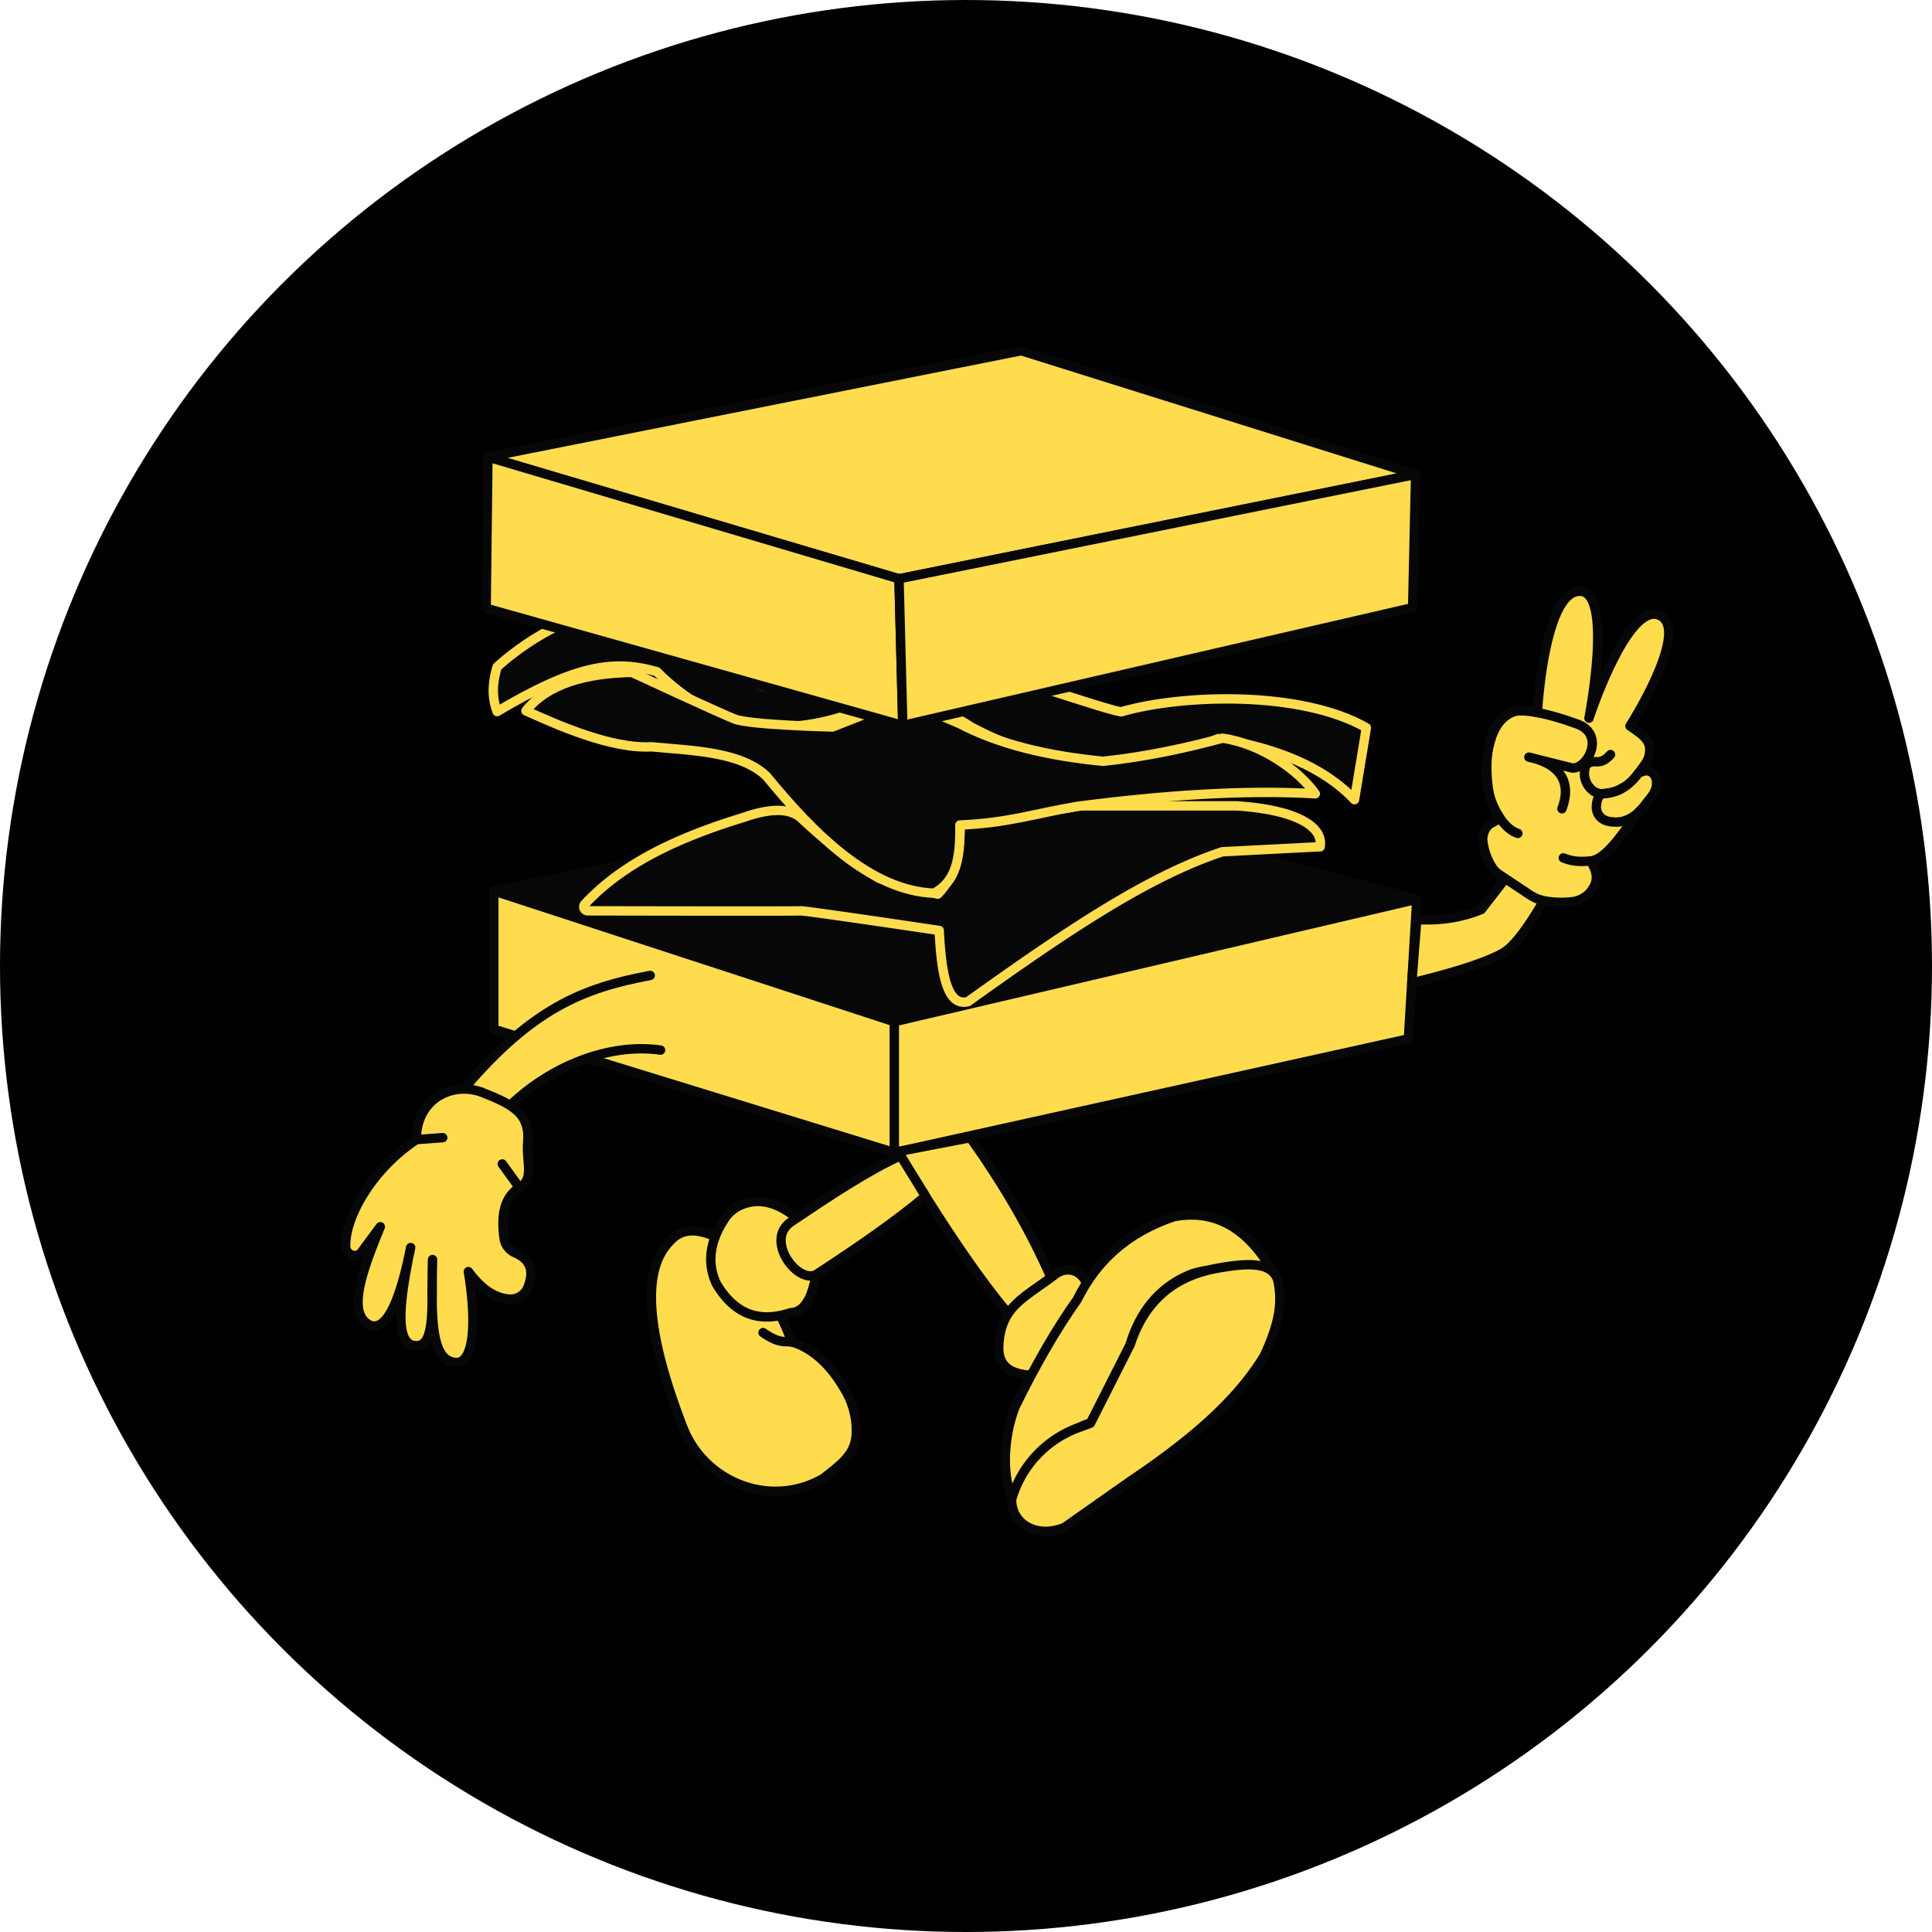 <svg xmlns="http://www.w3.org/2000/svg" id="Layer_2" viewBox="0 0 80.658 80.658"><defs><style>.cls-1{fill:none;stroke-linecap:round}.cls-1,.cls-3{stroke:#070707}.cls-1,.cls-3,.cls-4{stroke-linejoin:round;stroke-width:.392px}.cls-3,.cls-5{fill:#fedc4e}.cls-4{fill:#070707;stroke:#fedc4e}</style></defs><g id="Layer_1-2" data-name="Layer_1"><circle cx="40.329" cy="40.329" r="40.329"/><path d="m68.09 30.34.786.76-.381 1.061.667.465s-.305 1.096-.466 1.125-.792-.2-.792-.2v-2.528l.187-.683Z" class="cls-5"/><path d="M20.753 29.708c-.177-.473-.244-1.04 0-1.863 0 0 2.501-2.38 5.1-2.354 2.24.023 4.864 3.168 6.276 3.188 4.364-.344 4.578-1.628 8.042-1.08 0 0 6.657 2.264 6.668 2.11 2.492-.719 7.459-.896 10.205.673l-.496 3.004c-1.279-1.356-3.236-2.156-5.688-2.55-3.515 1.464-6.956 1.32-10.32-.49-1.65-1.096-3.381-1.187-5.175-.49-2.956.98-5.628.501-7.943-1.815-1.81-.515-3.399-.273-6.669 1.667Z" class="cls-4"/><path d="m20.615 37.194 16.72 5.461 21.815-5.112-17.546-4.628-20.989 4.279z" class="cls-3"/><path d="M20.615 37.194v5.775l16.72 5.148v-5.462l-16.72-5.461zm38.535.349-.352 5.828-21.462 4.746v-5.462l21.814-5.112z" class="cls-3"/><path d="M19.455 45.35c1.357-1.506 2.7-2.67 4.02-3.195l1.72 1.825-1.285.298-2.467 1.843-1.988-.77Z" class="cls-5"/><path d="M27.144 40.724c-2.868.527-4.938 1.431-7.688 4.627m8.122-1.511c-1.916-.28-4.337.48-6.253 2.281" class="cls-1"/><path d="M17.38 47.577c0-1.787 1.642-2.492 2.89-1.912 1.284.5 1.838.918 1.764 1.99-.078.882.291 1.573-.353 1.925-.683.455-.752 1.238-.636 2.119a.78.78 0 0 0 .466.606c.674.297.777.798.536 1.422a.781.781 0 0 1-.758.509c-.598-.03-1.178-.389-1.735-1.15.401 2.468.159 4.03-.671 3.77-.952-.211-.861-2.225-.825-4.271-.065 1.693.174 3.62-.678 3.594-.928.01-.711-1.833-.236-4.095-.346 1.762-.909 3.59-1.721 3.23-.946-.481-.311-2.25.455-4.099l-.824 1.112a.38.38 0 0 1-.623-.278c-.04-1.202 1.056-3.207 2.95-4.472Z" class="cls-3"/><path d="m21.681 49.58-.712-.987m-2.487-1.097-1.102.081" style="fill:#fedc4e;stroke-linejoin:round;stroke-width:.392px;stroke:#070707;stroke-linecap:round"/><path d="M40.507 47.496c1.513 2.118 2.736 4.262 3.624 6.44-.268 1.388-.835 1.79-1.973.981-1.468-1.732-3.045-4.156-4.663-6.838l3.012-.583Zm-6.356 14.343c.073-.037.146-.075.218-.116 1.068-.823 1.517-1.207 1.348-2.467a3.3 3.3 0 0 0-.409-1.19c-.587-1.03-1.32-1.758-2.262-2.052-.574-1.677-1.714-3.106-3.183-4.389-.712-.31-1.372-.387-1.884.182-1.165 1.156-1.068 3.664.526 7.778.87 2.246 3.492 3.332 5.646 2.254Z" class="cls-3"/><path d="M45.407 53.784c-.02-.45-.599-1.058-1.308-.616-1.246.962-2.154 1.277-2.367 2.642-.092.663-.104 1.406 1.041 1.582.96.099 1.3.166 2.067-1.036.39-.498.37-1.355.567-2.572ZM59.15 38.39c1.006.06 1.893-.093 2.688-.416l1.43-1.839 1.594.715s-1.1 2.153-1.924 2.804-3.999 1.379-3.999 1.379l.21-2.644Z" class="cls-3"/><path d="m20.615 37.194 16.72 5.461 21.815-5.112-17.546-4.628-20.989 4.279z" style="fill:#070707"/><path d="M33.416 34.128c-.46-.385-1.242-.4-2.38 0-2.634.806-4.994 1.867-6.618 3.616a.167.167 0 0 0 .12.282c1.708.004 8.749.018 8.878 0 .148-.022 5.794.82 5.794.82.088 1.774.318 3.19 1.2 2.971 4.053-2.897 7.466-5.213 10.618-6.257l4.087-.21c.152-.961-1.302-1.57-3.497-1.707h-6.51l-5.035.8c.06 1.2-.34 2.325-.927 2.887l-2.422-.653c-1.077-.632-2.18-1.496-3.308-2.55Z" class="cls-4"/><path d="M26.38 28.07c-1.91.038-3.512.467-4.424 1.606 1.262.57 3.565 1.601 5.238 1.501 1.759.168 3.734.202 4.81 1.233 1.962 2.394 4.328 4.778 6.995 4.88.889-.488 1.102-1.389 1.074-2.846 2.05-.09 3.1-.478 4.908-.78 3.582-.465 6.946-.698 9.93-.526-.694-.98-2.263-2.094-3.875-2.32-1.443.39-3.15.773-4.986.965-2.27-.222-4.32-.693-6.005-1.58l-1.683-.714c-.33-.14-.84-.207-1.179-.09l-2.434.952s-3.43-.083-4.064-.328-4.304-1.953-4.304-1.953Z" class="cls-4"/><path d="m20.37 19.08 17.162 5.084L59.1 19.806l-16.465-5.164L20.37 19.08z" class="cls-3"/><path d="m20.37 19.08-.074 6.314 17.394 4.892-.158-6.122L20.37 19.08z" class="cls-3"/><path d="m59.1 19.806-.124 5.562-21.286 4.918-.158-6.122L59.1 19.806zm9.436 13.974c-.49.495-1.357 2.081-2.12 2.164.197.381.39.74.022 1.243-.183.25-.463.413-.77.455a4.1 4.1 0 0 1-1.093-.016 1.74 1.74 0 0 1-.73-.282l-1.269-.846a.997.997 0 0 1-.295-.308 2.607 2.607 0 0 1-.374-1.06.819.819 0 0 1 .277-.72l.444-.249s-1.047-1.274-.357-3.406c.51-1.575 1.913-1.005 1.913-1.005s.267-5.067 1.77-5.067c1.42 0 .383 5.3.383 5.3s1.637-4.98 2.986-4.273c1.245.653-1.274 4.602-1.274 4.602" class="cls-3"/><path d="M65.209 33.765c.408-1.079-.039-1.867-1.38-2.155l1.807.453c.67.042 1.44-1.484.107-1.869-.731-.274-1.924-.61-2.526-.495-.701.256-1.032 1.008-1.125 1.87a5.913 5.913 0 0 0 .09 1.608c.04.199.22.643.34.807 0 0 .32.639.846.808" class="cls-1"/><path d="M68.049 30.312c.528.357.835.576.827 1.014-.027.388-.146.512-.381.835-.26.343-.667.91-1.537.975a.662.662 0 0 1-.414-.098.913.913 0 0 1-.397-.69c0-.232.026-.42.184-.493.263-.157.467.133.905-.353M31.857 55.634c.725.506.933.325 1.243.409" class="cls-1"/><path d="M68.401 32.284c.475-.268.77.012.761.45-.026.388-.287.598-.523.92-.278.367-.718.705-1.255.663-.356 0-.699-.168-.74-.586 0-.231.066-.515.224-.589.29-.036.572-.055.893-.261m-1.187 3.049c-.491.046-.858.071-1.309-.114" class="cls-1"/><path d="M33.292 50.87c-.78-.636-1.58-.922-2.416-.536a1.507 1.507 0 0 0-.619.538c-.637.962-.747 1.868-.35 2.722.822 1.383 1.895 1.605 3.101 1.21.579-.023.898-.629 1.059-1.588.249-.872.15-1.682-.775-2.346Z" class="cls-3"/><path d="M34.067 53.216c1.807-1.18 3.348-2.246 4.571-3.277L37.6 48.253c-1.327.587-2.96 1.672-4.592 2.77-1.078.758.276 2.573 1.059 2.193Zm10.908 1.037c.78-1.583 2.054-2.788 4.027-3.457 1.969-.373 3.275.736 4.247 2.46 0 0-2.296-.573-3.611-.023s-2.098 1.661-2.45 2.894c-.261 1.011-.908 2.134-1.664 3.29-.906.188-2.14 1.648-3.28 3.061-.42-.88-.347-2.537.141-3.765.813-1.646 1.666-3.164 2.59-4.46Z" class="cls-3"/><path d="M53.343 53.43c.178.832.137 1.676-.56 3.17-1.202 1.996-3.263 3.668-5.596 5.237l-2.739 1.926c-1.193.493-2.232-.162-2.214-1.17a4.513 4.513 0 0 1 2.782-2.987l.508-.19 1.663-3.289c.579-1.77 1.767-2.824 3.561-3.166 1.357-.251 2.331-.283 2.595.47Z" class="cls-3"/></g></svg>